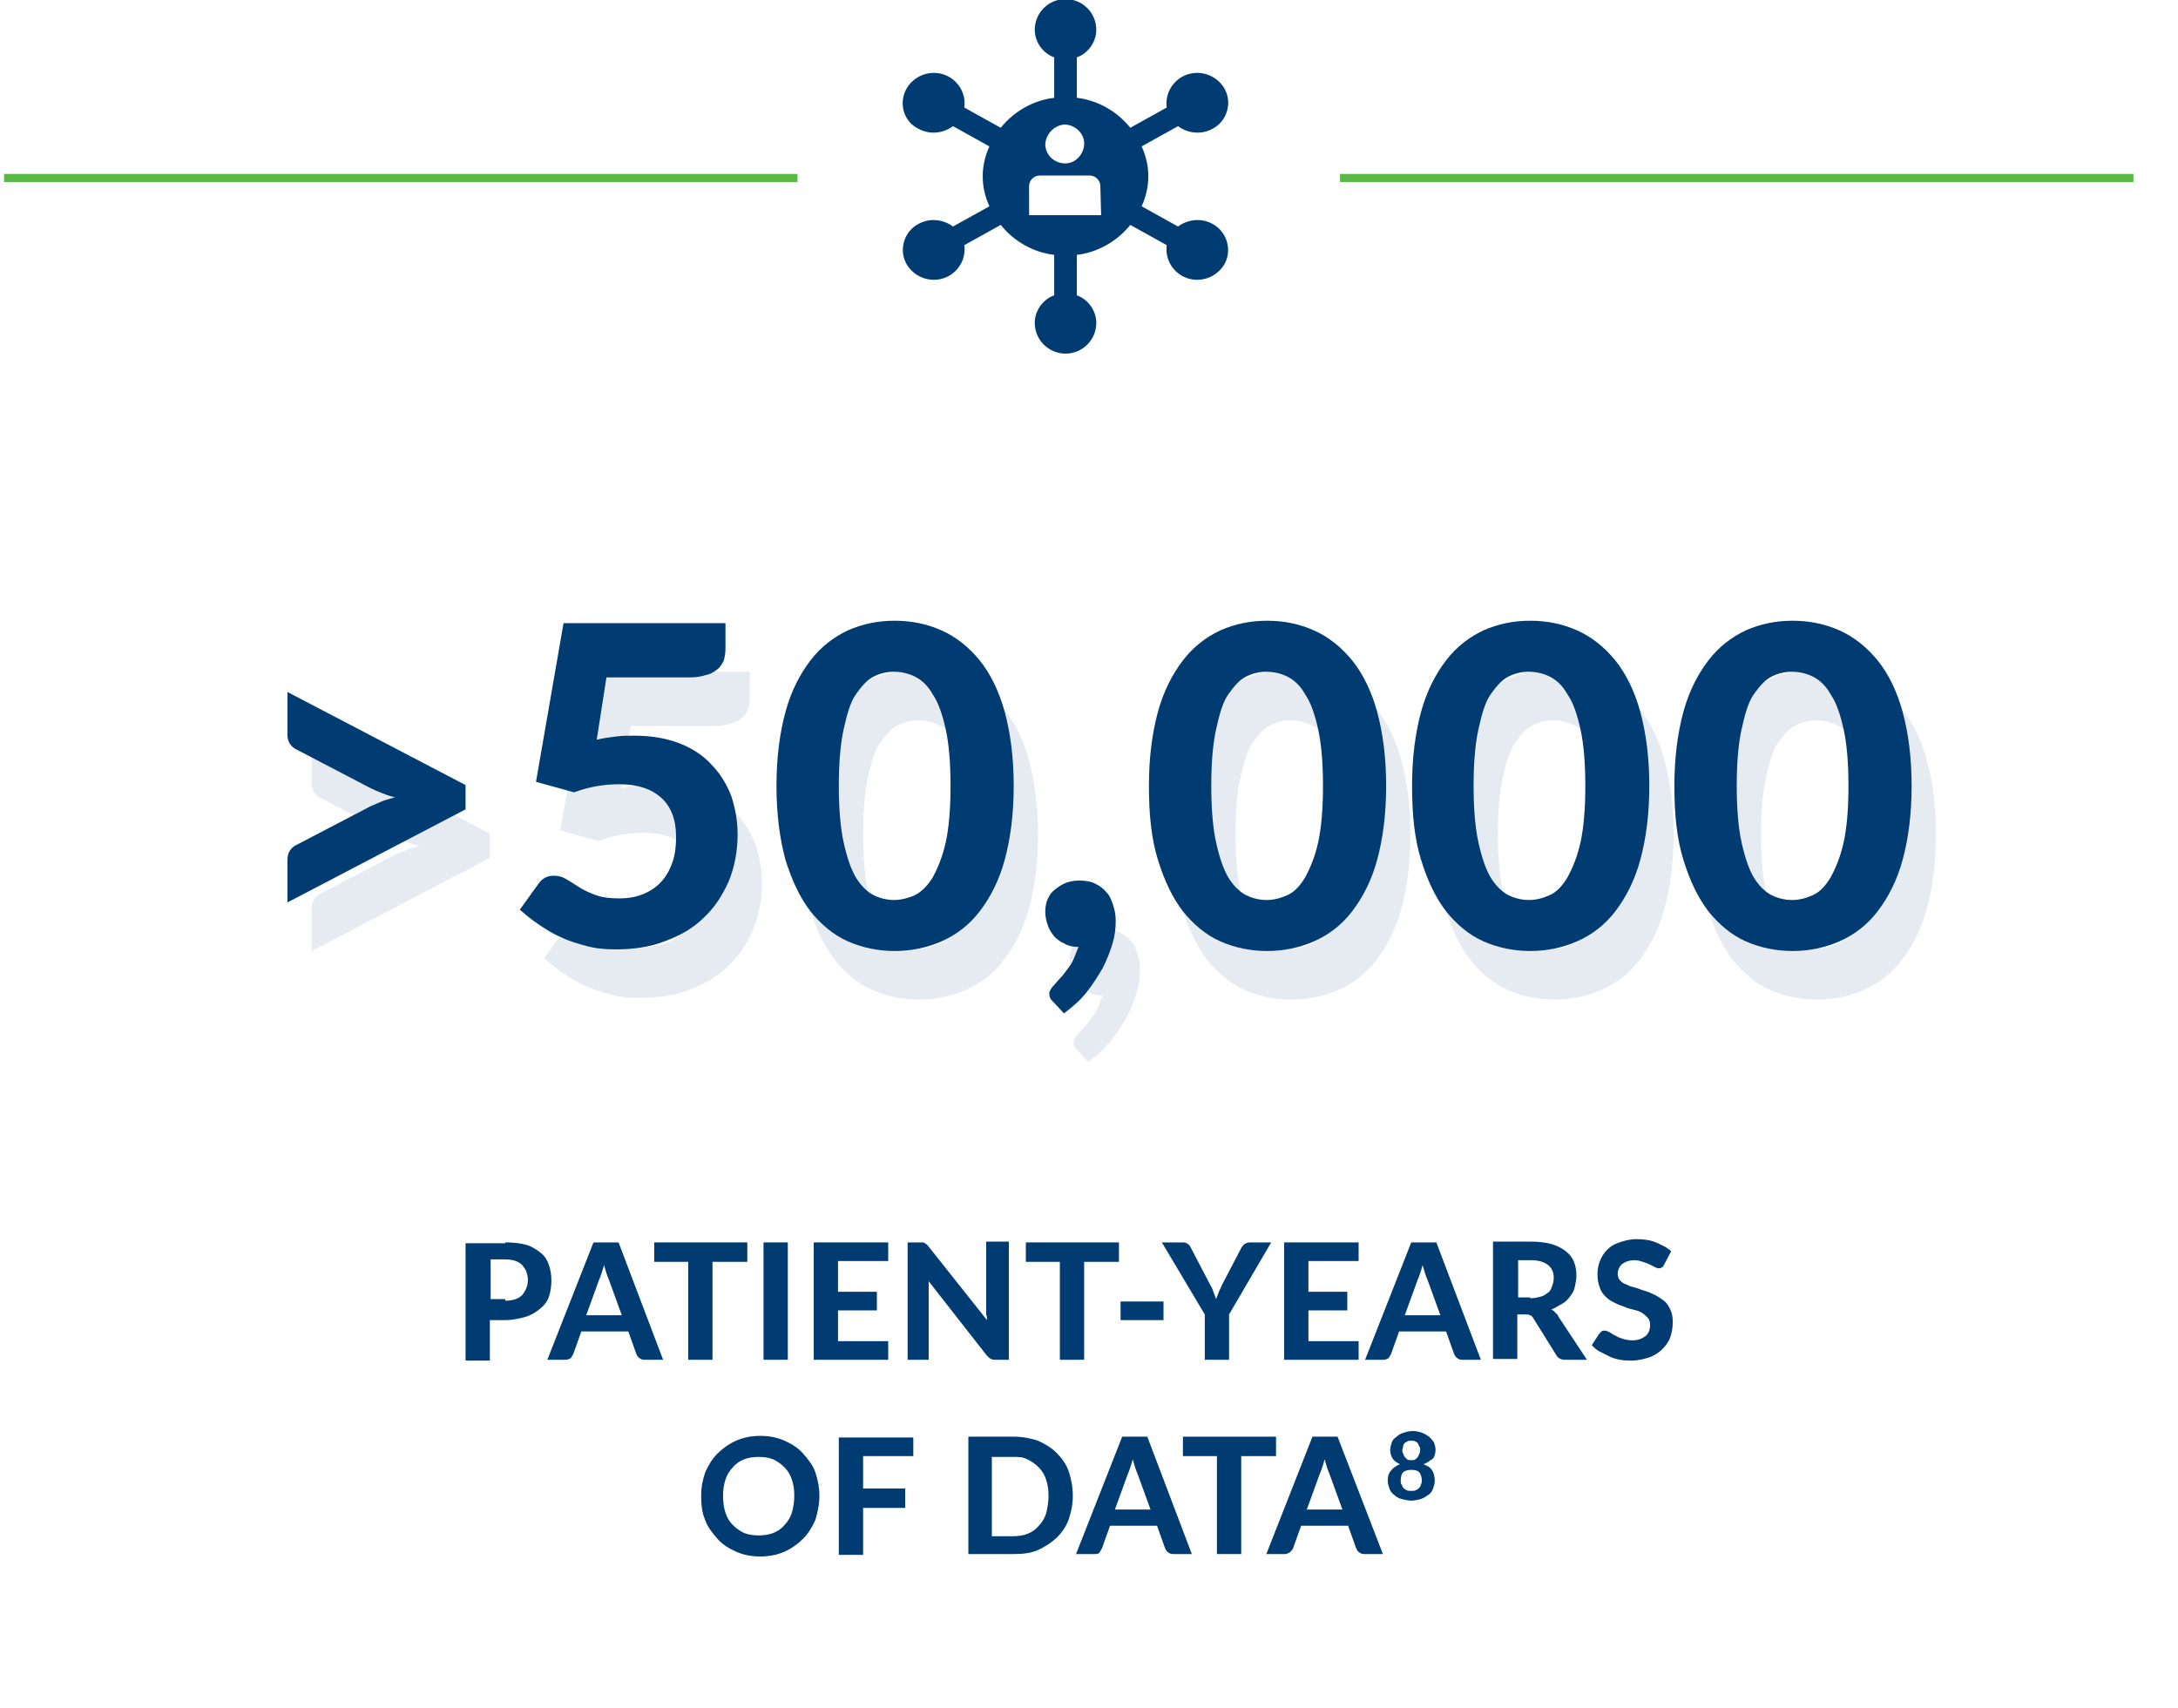 <svg enable-background="new 0 0 269 211" viewBox="0 0 269 211" xmlns="http://www.w3.org/2000/svg"><g transform="translate(18542 3686.585)"><g fill="#003c71"><g enable-background="new"><path d="m-18479.6-3533.1c1 0 1.9.1 2.6.3s1.3.6 1.8 1 .8.9 1 1.5.3 1.2.3 1.9-.1 1.4-.3 2-.6 1.1-1.1 1.5-1.1.8-1.8 1-1.6.4-2.5.4h-1.9v5h-3v-14.5h4.9zm0 7.2c.9 0 1.6-.2 2.1-.7.4-.5.7-1.1.7-1.9 0-.4-.1-.7-.2-1s-.3-.5-.5-.8c-.2-.2-.5-.4-.8-.5s-.7-.2-1.2-.2h-1.9v4.9h1.8z"/><path d="m-18460.1-3518.6h-2.3c-.3 0-.5-.1-.6-.2-.2-.1-.3-.3-.4-.5l-1-2.8h-5.8l-1 2.8c-.1.2-.2.3-.3.5-.2.1-.4.2-.6.2h-2.3l5.7-14.5h3.1zm-5.1-5.5-1.6-4.4c-.1-.2-.2-.5-.3-.8s-.2-.7-.3-1c-.1.4-.2.7-.3 1s-.2.6-.3.8l-1.6 4.4z"/><path d="m-18449.8-3530.7h-4.2v12.1h-3v-12.1h-4.2v-2.4h11.5v2.4z"/><path d="m-18444.7-3518.6h-3v-14.5h3z"/><path d="m-18438.5-3530.7v3.7h4.8v2.3h-4.8v3.8h6.2v2.3h-9.2v-14.5h9.2v2.3h-6.2z"/><path d="m-18417.4-3533.1v14.5h-1.6c-.2 0-.4 0-.6-.1s-.3-.2-.5-.4l-7.2-9.2v.7.6 8.4h-2.6v-14.5h1.6.3s.2 0 .2.1c.1 0 .1.1.2.1.1.1.1.1.2.2l7.3 9.2c0-.3 0-.5-.1-.7 0-.2 0-.5 0-.7v-8.3h2.8z"/><path d="m-18403.9-3530.7h-4.2v12.1h-3v-12.1h-4.2v-2.4h11.5v2.4z"/><path d="m-18403.6-3525.8h5.3v2.3h-5.3z"/><path d="m-18390.2-3524.2v5.6h-3v-5.6l-5.3-8.9h2.6c.3 0 .5.1.6.2.2.1.3.3.4.5l2.4 4.6c.2.3.3.6.4.9s.2.5.3.8c.1-.3.2-.5.3-.8s.3-.6.4-.9l2.4-4.6c.1-.2.2-.3.4-.5.2-.1.4-.2.6-.2h2.7z"/><path d="m-18380.4-3530.7v3.7h4.8v2.3h-4.8v3.8h6.2v2.3h-9.2v-14.5h9.2v2.3h-6.2z"/><path d="m-18359.1-3518.6h-2.3c-.3 0-.5-.1-.6-.2-.2-.1-.3-.3-.4-.5l-1-2.8h-5.8l-1 2.8c-.1.2-.2.3-.3.5-.2.1-.4.2-.6.2h-2.3l5.7-14.5h3.1zm-5-5.5-1.6-4.4c-.1-.2-.2-.5-.3-.8s-.2-.7-.3-1c-.1.4-.2.7-.3 1s-.2.6-.3.8l-1.6 4.4z"/><path d="m-18346-3518.6h-2.7c-.5 0-.9-.2-1.1-.6l-2.8-4.5c-.1-.2-.2-.3-.4-.4s-.3-.1-.6-.1h-1v5.5h-3v-14.5h4.6c1 0 1.9.1 2.6.3s1.3.5 1.8.9.8.8 1 1.3.3 1.1.3 1.7c0 .5-.1.9-.2 1.4s-.3.8-.6 1.2-.6.7-1 .9-.8.5-1.3.7c.2.1.4.2.5.4.2.1.3.3.4.5zm-7-7.6c.5 0 .9-.1 1.3-.2s.6-.3.9-.5.4-.5.5-.8.2-.6.2-1c0-.7-.2-1.2-.7-1.6s-1.2-.6-2.1-.6h-1.6v4.6h1.5z"/><path d="m-18336.5-3530.3c-.1.2-.2.3-.3.3-.1.1-.2.1-.4.1-.1 0-.3-.1-.5-.2s-.4-.2-.6-.3-.5-.2-.8-.3-.6-.2-1-.2c-.7 0-1.2.2-1.6.5-.3.3-.5.7-.5 1.2 0 .3.1.6.3.8s.4.4.8.5c.3.2.7.3 1.1.4s.8.3 1.2.4.8.3 1.2.5.7.4 1.1.7.6.7.8 1.1.3.9.3 1.5c0 .7-.1 1.3-.3 1.9s-.6 1.1-1 1.5-1 .8-1.6 1-1.4.4-2.2.4c-.5 0-.9 0-1.4-.1s-.9-.2-1.3-.4-.8-.4-1.2-.6-.7-.5-1-.8l.9-1.4c.1-.1.2-.2.3-.3s.2-.1.4-.1.4.1.6.2.4.3.7.4c.3.2.6.3.9.4s.8.2 1.2.2c.7 0 1.2-.2 1.6-.5s.6-.8.6-1.4c0-.4-.1-.7-.3-.9s-.4-.4-.7-.6-.7-.3-1.1-.4-.8-.2-1.2-.4c-.4-.1-.8-.3-1.2-.5s-.7-.4-1-.7-.6-.7-.7-1.1c-.2-.5-.3-1-.3-1.7 0-.5.1-1.1.3-1.6s.5-1 .9-1.4.9-.7 1.5-.9 1.3-.4 2.1-.4c.9 0 1.7.1 2.4.4s1.4.6 1.9 1.1z"/></g><g enable-background="new"><path d="m-18440.8-3501.8c0 1.1-.2 2-.5 3-.4.9-.9 1.7-1.5 2.3s-1.4 1.2-2.3 1.6-1.9.6-3 .6-2.1-.2-3-.6-1.7-.9-2.3-1.6-1.2-1.4-1.5-2.3c-.4-.9-.5-1.9-.5-3s.2-2 .5-2.9c.4-.9.9-1.7 1.5-2.3s1.4-1.2 2.3-1.6 1.9-.6 3-.6 2.1.2 3 .6 1.7.9 2.3 1.6 1.2 1.4 1.5 2.3.5 1.8.5 2.9zm-3.1 0c0-.8-.1-1.4-.3-2s-.5-1.1-.9-1.5-.8-.7-1.4-1c-.5-.2-1.1-.3-1.8-.3s-1.3.1-1.8.3-1 .5-1.4 1c-.4.4-.7.9-.9 1.5s-.3 1.3-.3 2c0 .8.1 1.5.3 2.1s.5 1.1.9 1.5.8.7 1.4 1c.5.2 1.2.3 1.8.3s1.3-.1 1.8-.3 1-.5 1.4-1c.4-.4.7-.9.9-1.5.2-.7.3-1.4.3-2.1z"/><path d="m-18435.4-3506.7v4h5.2v2.4h-5.2v5.8h-3v-14.5h9.2v2.3z"/><path d="m-18409.5-3501.8c0 1.1-.2 2-.5 2.9s-.9 1.7-1.5 2.3c-.7.6-1.4 1.1-2.3 1.5s-1.9.5-3 .5h-5.6v-14.5h5.6c1.1 0 2.1.2 3 .5.9.4 1.7.9 2.3 1.5s1.2 1.4 1.5 2.3.5 1.9.5 3zm-3 0c0-.8-.1-1.4-.3-2s-.5-1.1-.9-1.5-.8-.7-1.4-1-1.1-.3-1.8-.3h-2.6v9.8h2.6c.7 0 1.3-.1 1.8-.3s1-.5 1.4-1c.4-.4.7-.9.9-1.5.2-.8.3-1.5.3-2.2z"/><path d="m-18394.8-3494.6h-2.3c-.3 0-.5-.1-.6-.2-.2-.1-.3-.3-.4-.5l-1-2.8h-5.8l-1 2.8c-.1.2-.2.3-.3.5s-.4.2-.6.2h-2.3l5.7-14.5h3.1zm-5.1-5.5-1.6-4.4c-.1-.2-.2-.5-.3-.8s-.2-.7-.3-1c-.1.4-.2.7-.3 1s-.2.6-.3.8l-1.6 4.4z"/><path d="m-18384.5-3506.7h-4.2v12.1h-3v-12.1h-4.2v-2.4h11.5v2.4z"/><path d="m-18371.2-3494.6h-2.3c-.3 0-.5-.1-.6-.2-.2-.1-.3-.3-.4-.5l-1-2.8h-5.8l-1 2.8c-.1.2-.2.3-.4.5-.2.1-.4.2-.6.2h-2.3l5.7-14.5h3.1zm-5-5.5-1.6-4.4c-.1-.2-.2-.5-.3-.8s-.2-.7-.3-1c-.1.4-.2.7-.3 1s-.2.6-.3.8l-1.6 4.4z"/></g><path d="m-18366.2-3505.7c.5.2.9.4 1.1.8.2.3.3.8.3 1.2s-.1.7-.2 1-.3.6-.6.8-.6.4-.9.5c-.4.1-.8.2-1.2.2s-.8-.1-1.2-.2-.7-.3-.9-.5c-.3-.2-.5-.5-.6-.8s-.2-.6-.2-1c0-.5.1-.9.4-1.2.2-.3.6-.6 1.1-.8-.4-.2-.7-.4-.9-.7s-.3-.7-.3-1.1c0-.3.1-.6.2-.9s.3-.5.6-.7c.2-.2.5-.4.9-.5.3-.1.7-.2 1.1-.2s.8.1 1.1.2.6.3.9.5c.2.2.4.4.6.7.1.3.2.6.2.9 0 .4-.1.8-.3 1.1-.5.3-.8.6-1.2.7zm-1.5 3.3c.2 0 .4 0 .6-.1s.3-.2.4-.3.2-.3.2-.4c.1-.2.1-.3.1-.5 0-.4-.1-.7-.3-1-.2-.2-.5-.3-1-.3-.4 0-.8.1-1 .3s-.3.6-.3 1c0 .2 0 .4.1.5s.1.3.2.4.2.2.4.3.4.1.6.1zm0-6.2c-.2 0-.4 0-.5.1s-.3.1-.3.2c-.1.1-.2.2-.2.4s-.1.3-.1.4c0 .2 0 .3.1.5s.1.3.2.4.2.2.3.3.3.1.5.1.4 0 .5-.1.3-.2.3-.3c.1-.1.1-.2.2-.4s.1-.3.1-.5c0-.1 0-.3-.1-.4s-.1-.3-.2-.4-.2-.2-.3-.2c-.1-.1-.3-.1-.5-.1z"/></g><g enable-background="new" fill="#e5ebf0"><path d="m-18481.5-3583.6v3l-22 11.5v-5.3c0-.4.1-.8.3-1.1s.5-.6 1-.8l9-4.7c.5-.2.9-.4 1.4-.6s1-.3 1.6-.5c-.6-.1-1.1-.3-1.6-.5s-1-.4-1.4-.6l-9-4.7c-.5-.2-.8-.5-1-.8s-.3-.7-.3-1.1v-5.3z"/><path d="m-18465.3-3589.2c.8-.2 1.6-.3 2.4-.4s1.5-.1 2.2-.1c2.1 0 3.9.3 5.5.9s3 1.5 4 2.6c1.1 1.1 1.9 2.4 2.5 3.9.5 1.5.8 3.1.8 4.8 0 2.1-.4 4.1-1.1 5.8-.8 1.8-1.8 3.3-3.1 4.5-1.3 1.3-2.9 2.2-4.8 2.9-1.8.7-3.9 1-6 1-1.3 0-2.5-.1-3.6-.4s-2.2-.6-3.2-1.1c-1-.4-1.9-1-2.8-1.6s-1.6-1.2-2.3-1.8l2.3-3.2c.5-.7 1.1-1 1.9-1 .5 0 1 .1 1.5.4s1 .6 1.6 1 1.3.7 2.1 1 1.8.4 2.9.4c1.2 0 2.2-.2 3.1-.6s1.6-.9 2.2-1.6 1-1.5 1.3-2.4.4-2 .4-3c0-2.1-.6-3.7-1.8-4.8s-2.9-1.7-5.2-1.7c-1.9 0-3.7.3-5.6 1l-4.7-1.3 3.4-19.6h20v3.2c0 .5-.1 1-.2 1.4-.2.4-.4.8-.8 1.1s-.8.6-1.4.7c-.6.2-1.2.3-2 .3h-10.3z"/><path d="m-18413.8-3583.5c0 3.5-.4 6.5-1.1 9.1s-1.8 4.7-3.1 6.4-2.9 2.9-4.7 3.7-3.8 1.2-5.8 1.2-4-.4-5.8-1.2-3.3-2.1-4.6-3.7c-1.3-1.7-2.3-3.8-3.1-6.4-.7-2.6-1.1-5.6-1.1-9.1s.4-6.5 1.1-9.1 1.8-4.7 3.1-6.4 2.9-2.9 4.6-3.7c1.8-.8 3.7-1.2 5.8-1.2s4 .4 5.8 1.2 3.4 2.1 4.7 3.7 2.4 3.8 3.1 6.4 1.1 5.6 1.1 9.1zm-7.8 0c0-2.8-.2-5.2-.6-7s-.9-3.3-1.6-4.3c-.6-1.1-1.4-1.8-2.2-2.2s-1.7-.6-2.6-.6-1.7.2-2.5.6-1.5 1.2-2.2 2.2-1.1 2.5-1.5 4.3-.6 4.2-.6 7 .2 5.2.6 7 .9 3.3 1.5 4.3 1.4 1.8 2.2 2.2 1.7.6 2.5.6 1.7-.2 2.6-.6c.8-.4 1.6-1.2 2.2-2.2.6-1.1 1.2-2.5 1.6-4.3s.6-4.2.6-7z"/><path d="m-18408.9-3556.8c-.2-.2-.3-.3-.4-.5s-.1-.4-.1-.6.1-.3.2-.5.3-.4.4-.5c.2-.2.4-.5.7-.8s.6-.7.9-1.1.6-.8.8-1.3.4-1 .6-1.5c-.6 0-1.2-.1-1.7-.4-.5-.2-.9-.5-1.3-.9-.3-.4-.6-.8-.8-1.4s-.3-1.1-.3-1.7c0-.5.1-1.1.3-1.5.2-.5.5-.9.9-1.2s.8-.6 1.3-.8 1.1-.3 1.7-.3c.8 0 1.4.1 2 .4s1 .6 1.4 1.1c.4.4.6 1 .8 1.6s.3 1.2.3 1.9c0 .9-.1 1.8-.4 2.8s-.7 2-1.2 3c-.6 1-1.2 2-2 3s-1.7 1.8-2.8 2.6z"/><path d="m-18367.8-3583.5c0 3.5-.4 6.5-1.1 9.1s-1.8 4.7-3.1 6.4-2.9 2.9-4.7 3.7-3.8 1.2-5.8 1.2-4-.4-5.8-1.2-3.3-2.1-4.6-3.7c-1.3-1.7-2.3-3.8-3.1-6.4s-1.1-5.6-1.1-9.1.4-6.5 1.1-9.1 1.8-4.7 3.1-6.4 2.9-2.9 4.6-3.7c1.8-.8 3.7-1.2 5.8-1.2s4 .4 5.8 1.2 3.4 2.1 4.7 3.7 2.4 3.8 3.1 6.4 1.1 5.6 1.1 9.1zm-7.8 0c0-2.8-.2-5.2-.6-7s-.9-3.3-1.6-4.3c-.6-1.1-1.4-1.8-2.2-2.2s-1.7-.6-2.6-.6-1.7.2-2.5.6-1.5 1.2-2.2 2.2-1.1 2.5-1.5 4.3-.6 4.2-.6 7 .2 5.2.6 7 .9 3.3 1.5 4.3 1.4 1.8 2.2 2.2 1.7.6 2.5.6c.9 0 1.7-.2 2.6-.6s1.6-1.2 2.2-2.2c.6-1.1 1.2-2.5 1.6-4.3s.6-4.2.6-7z"/><path d="m-18335.3-3583.5c0 3.5-.4 6.5-1.1 9.1s-1.8 4.7-3.1 6.4-2.9 2.9-4.7 3.7-3.8 1.2-5.8 1.2-4-.4-5.8-1.2-3.3-2.1-4.6-3.7c-1.3-1.7-2.3-3.8-3.1-6.4s-1.1-5.6-1.1-9.1.4-6.5 1.1-9.1 1.8-4.7 3.1-6.4 2.9-2.9 4.6-3.7c1.8-.8 3.7-1.2 5.8-1.2s4 .4 5.8 1.2 3.4 2.1 4.7 3.7 2.4 3.8 3.1 6.4 1.1 5.6 1.1 9.1zm-7.9 0c0-2.8-.2-5.2-.6-7s-.9-3.3-1.6-4.3c-.6-1.1-1.4-1.8-2.2-2.2s-1.7-.6-2.6-.6-1.7.2-2.5.6-1.5 1.2-2.2 2.2-1.1 2.5-1.5 4.3-.6 4.2-.6 7 .2 5.2.6 7 .9 3.3 1.5 4.3 1.4 1.8 2.2 2.2 1.7.6 2.5.6c.9 0 1.7-.2 2.6-.6s1.6-1.2 2.2-2.2c.6-1.1 1.2-2.5 1.6-4.3s.6-4.2.6-7z"/><path d="m-18302.9-3583.5c0 3.5-.4 6.5-1.1 9.1s-1.8 4.7-3.1 6.4-2.9 2.9-4.7 3.7-3.8 1.2-5.8 1.2-4-.4-5.8-1.2-3.3-2.1-4.6-3.7c-1.3-1.7-2.3-3.8-3.1-6.4s-1.1-5.6-1.1-9.1.4-6.5 1.1-9.1 1.8-4.7 3.1-6.4 2.9-2.9 4.6-3.7c1.8-.8 3.7-1.2 5.8-1.2s4 .4 5.8 1.2 3.4 2.1 4.7 3.7 2.4 3.8 3.1 6.4 1.1 5.6 1.1 9.1zm-7.8 0c0-2.8-.2-5.2-.6-7s-.9-3.3-1.6-4.3c-.6-1.1-1.4-1.8-2.2-2.2s-1.7-.6-2.6-.6-1.7.2-2.5.6-1.5 1.2-2.2 2.2-1.1 2.5-1.5 4.3-.6 4.2-.6 7 .2 5.2.6 7 .9 3.3 1.5 4.3 1.4 1.8 2.2 2.2 1.7.6 2.5.6c.9 0 1.7-.2 2.6-.6s1.6-1.2 2.2-2.2c.6-1.1 1.2-2.5 1.6-4.3s.6-4.2.6-7z"/></g><g enable-background="new" fill="#003c71"><path d="m-18484.5-3589.6v3l-22 11.5v-5.3c0-.4.1-.8.3-1.1s.5-.6 1-.8l9-4.7c.5-.2.9-.4 1.4-.6s1-.3 1.6-.5c-.6-.1-1.1-.3-1.6-.5s-1-.4-1.4-.6l-9-4.7c-.5-.2-.8-.5-1-.8s-.3-.7-.3-1.1v-5.3z"/><path d="m-18468.3-3595.2c.8-.2 1.6-.3 2.4-.4s1.5-.1 2.2-.1c2.1 0 3.9.3 5.5.9s3 1.5 4 2.6c1.1 1.1 1.9 2.4 2.5 3.9.5 1.5.8 3.1.8 4.8 0 2.1-.4 4.1-1.1 5.8-.8 1.8-1.8 3.3-3.1 4.5-1.3 1.3-2.9 2.2-4.8 2.9-1.8.7-3.9 1-6 1-1.3 0-2.5-.1-3.6-.4s-2.2-.6-3.2-1.1c-1-.4-1.9-1-2.8-1.6s-1.6-1.2-2.3-1.8l2.3-3.2c.5-.7 1.1-1 1.9-1 .5 0 1 .1 1.5.4s1 .6 1.6 1 1.3.7 2.1 1 1.8.4 2.9.4c1.2 0 2.2-.2 3.1-.6s1.6-.9 2.2-1.6 1-1.5 1.3-2.4.4-2 .4-3c0-2.1-.6-3.7-1.8-4.8s-2.9-1.7-5.2-1.7c-1.9 0-3.7.3-5.6 1l-4.7-1.3 3.4-19.6h20v3.2c0 .5-.1 1-.2 1.4-.2.4-.4.8-.8 1.1s-.8.6-1.4.7c-.6.2-1.2.3-2 .3h-10.3z"/><path d="m-18416.8-3589.5c0 3.5-.4 6.5-1.1 9.1s-1.8 4.7-3.1 6.4-2.9 2.9-4.7 3.7-3.8 1.2-5.8 1.2-4-.4-5.8-1.2-3.3-2.1-4.6-3.7c-1.3-1.7-2.3-3.8-3.1-6.4-.7-2.6-1.1-5.6-1.1-9.1s.4-6.5 1.1-9.1 1.8-4.7 3.1-6.4 2.9-2.9 4.6-3.7c1.8-.8 3.7-1.2 5.8-1.2s4 .4 5.8 1.2 3.4 2.1 4.7 3.7 2.4 3.8 3.1 6.4 1.1 5.6 1.1 9.1zm-7.8 0c0-2.8-.2-5.2-.6-7s-.9-3.3-1.6-4.3c-.6-1.1-1.4-1.8-2.2-2.2s-1.7-.6-2.6-.6-1.7.2-2.5.6-1.5 1.2-2.2 2.2-1.1 2.5-1.5 4.3-.6 4.2-.6 7 .2 5.2.6 7 .9 3.3 1.5 4.3 1.4 1.8 2.2 2.2 1.7.6 2.5.6 1.7-.2 2.6-.6c.8-.4 1.6-1.2 2.2-2.2.6-1.1 1.2-2.5 1.6-4.3s.6-4.2.6-7z"/><path d="m-18411.9-3562.8c-.2-.2-.3-.3-.4-.5s-.1-.4-.1-.6.1-.3.2-.5.3-.4.4-.5c.2-.2.4-.5.7-.8s.6-.7.9-1.1.6-.8.8-1.3.4-1 .6-1.5c-.6 0-1.2-.1-1.7-.4-.5-.2-.9-.5-1.3-.9-.3-.4-.6-.8-.8-1.4s-.3-1.1-.3-1.7c0-.5.1-1.1.3-1.5.2-.5.5-.9.9-1.2s.8-.6 1.3-.8 1.1-.3 1.7-.3c.8 0 1.4.1 2 .4s1 .6 1.4 1.1c.4.4.6 1 .8 1.6s.3 1.2.3 1.9c0 .9-.1 1.8-.4 2.8s-.7 2-1.2 3c-.6 1-1.2 2-2 3s-1.7 1.8-2.8 2.6z"/><path d="m-18370.8-3589.5c0 3.5-.4 6.5-1.1 9.1s-1.8 4.7-3.1 6.4-2.9 2.9-4.7 3.7-3.8 1.2-5.8 1.2-4-.4-5.8-1.2-3.3-2.1-4.6-3.7c-1.3-1.7-2.3-3.8-3.1-6.4s-1.1-5.6-1.1-9.1.4-6.5 1.1-9.1 1.8-4.7 3.1-6.4 2.9-2.9 4.6-3.7c1.8-.8 3.7-1.2 5.8-1.2s4 .4 5.8 1.2 3.4 2.1 4.7 3.7 2.4 3.8 3.1 6.4 1.1 5.6 1.1 9.1zm-7.8 0c0-2.8-.2-5.2-.6-7s-.9-3.3-1.6-4.3c-.6-1.1-1.4-1.8-2.2-2.2s-1.7-.6-2.6-.6-1.7.2-2.5.6-1.5 1.2-2.2 2.2-1.1 2.5-1.5 4.3-.6 4.2-.6 7 .2 5.2.6 7 .9 3.3 1.5 4.3 1.4 1.8 2.2 2.2 1.7.6 2.5.6c.9 0 1.7-.2 2.6-.6s1.6-1.2 2.2-2.2c.6-1.1 1.2-2.5 1.6-4.3s.6-4.2.6-7z"/><path d="m-18338.3-3589.5c0 3.5-.4 6.5-1.1 9.1s-1.8 4.7-3.1 6.4-2.9 2.9-4.7 3.7-3.8 1.2-5.8 1.2-4-.4-5.8-1.2-3.3-2.1-4.6-3.7c-1.3-1.7-2.3-3.8-3.1-6.4s-1.1-5.6-1.1-9.1.4-6.5 1.1-9.1 1.8-4.7 3.1-6.4 2.9-2.9 4.6-3.7c1.8-.8 3.7-1.2 5.8-1.2s4 .4 5.8 1.2 3.4 2.1 4.7 3.7 2.4 3.8 3.1 6.4 1.1 5.6 1.1 9.1zm-7.9 0c0-2.8-.2-5.2-.6-7s-.9-3.3-1.6-4.3c-.6-1.1-1.4-1.8-2.2-2.2s-1.7-.6-2.6-.6-1.7.2-2.5.6-1.5 1.2-2.2 2.2-1.1 2.5-1.5 4.3-.6 4.2-.6 7 .2 5.2.6 7 .9 3.3 1.5 4.3 1.4 1.8 2.2 2.2 1.7.6 2.5.6c.9 0 1.7-.2 2.6-.6s1.6-1.2 2.2-2.2c.6-1.1 1.2-2.5 1.6-4.3s.6-4.2.6-7z"/><path d="m-18305.9-3589.5c0 3.5-.4 6.5-1.1 9.1s-1.8 4.7-3.1 6.4-2.9 2.9-4.7 3.7-3.8 1.2-5.8 1.2-4-.4-5.8-1.2-3.3-2.1-4.6-3.7c-1.3-1.7-2.3-3.8-3.1-6.4s-1.1-5.6-1.1-9.1.4-6.5 1.1-9.1 1.8-4.7 3.1-6.4 2.9-2.9 4.6-3.7c1.8-.8 3.7-1.2 5.8-1.2s4 .4 5.8 1.2 3.4 2.1 4.7 3.7 2.4 3.8 3.1 6.4 1.1 5.6 1.1 9.1zm-7.8 0c0-2.8-.2-5.2-.6-7s-.9-3.3-1.6-4.3c-.6-1.1-1.4-1.8-2.2-2.2s-1.7-.6-2.6-.6-1.7.2-2.5.6-1.5 1.2-2.2 2.2-1.1 2.5-1.5 4.3-.6 4.2-.6 7 .2 5.2.6 7 .9 3.3 1.5 4.3 1.4 1.8 2.2 2.2 1.7.6 2.5.6c.9 0 1.7-.2 2.6-.6s1.6-1.2 2.2-2.2c.6-1.1 1.2-2.5 1.6-4.3s.6-4.2.6-7z"/></g><path d="m-18406-3660h-8.9v-3.6c0-.7.6-1.3 1.3-1.3h6.2c.7 0 1.3.6 1.3 1.3zm-4.4-11.2c1.3.1 2.4 1.2 2.3 2.5s-1.2 2.4-2.5 2.3-2.3-1.1-2.3-2.4c.1-1.3 1.2-2.4 2.5-2.4m18.2 12.3c-1.4-.8-3.1-.6-4.3.3l-4.5-2.5c1.1-2.4 1.1-5 0-7.4l4.5-2.5c1.2.9 2.9 1.1 4.3.3 1.7-.9 2.4-3.1 1.5-4.8 0-.1-.1-.1-.1-.2-1.1-1.8-3.4-2.4-5.2-1.4-1.4.8-2.1 2.3-1.9 3.8l-4.5 2.5c-1.6-2-4-3.4-6.6-3.7v-5c1.4-.5 2.4-1.9 2.4-3.4 0-2.1-1.7-3.8-3.8-3.8s-3.8 1.7-3.8 3.8c0 1.5 1 2.9 2.4 3.4v5c-2.6.3-5 1.7-6.6 3.7l-4.5-2.5c.2-1.5-.5-3-1.9-3.8-1.8-1-4.1-.4-5.2 1.4-1 1.7-.5 3.9 1.2 4.9.1 0 .1.1.2.1 1.4.8 3.1.6 4.3-.3l4.5 2.5c-1.1 2.4-1.1 5 0 7.4l-4.5 2.5c-1.2-.9-2.9-1.1-4.3-.3-1.7.9-2.4 3.1-1.5 4.8 0 .1.1.1.1.2 1.1 1.8 3.4 2.4 5.2 1.4 1.4-.8 2.1-2.3 1.9-3.8l4.5-2.5c1.6 2 4 3.4 6.6 3.7v5c-1.4.5-2.4 1.9-2.4 3.4 0 2.1 1.7 3.8 3.8 3.8s3.8-1.7 3.8-3.8c0-1.5-1-2.9-2.4-3.4v-5c2.6-.3 5-1.7 6.6-3.7l4.5 2.5c-.2 1.5.5 3 1.9 3.8 1.8 1 4.1.4 5.2-1.4 1-1.7.4-4-1.4-5z" fill="#003c71"/><path d="m-18443.5-3664.1h-98v-1h98z" fill="#58b946"/><path d="m-18278.5-3664.1h-98v-1h98z" fill="#58b946"/></g></svg>